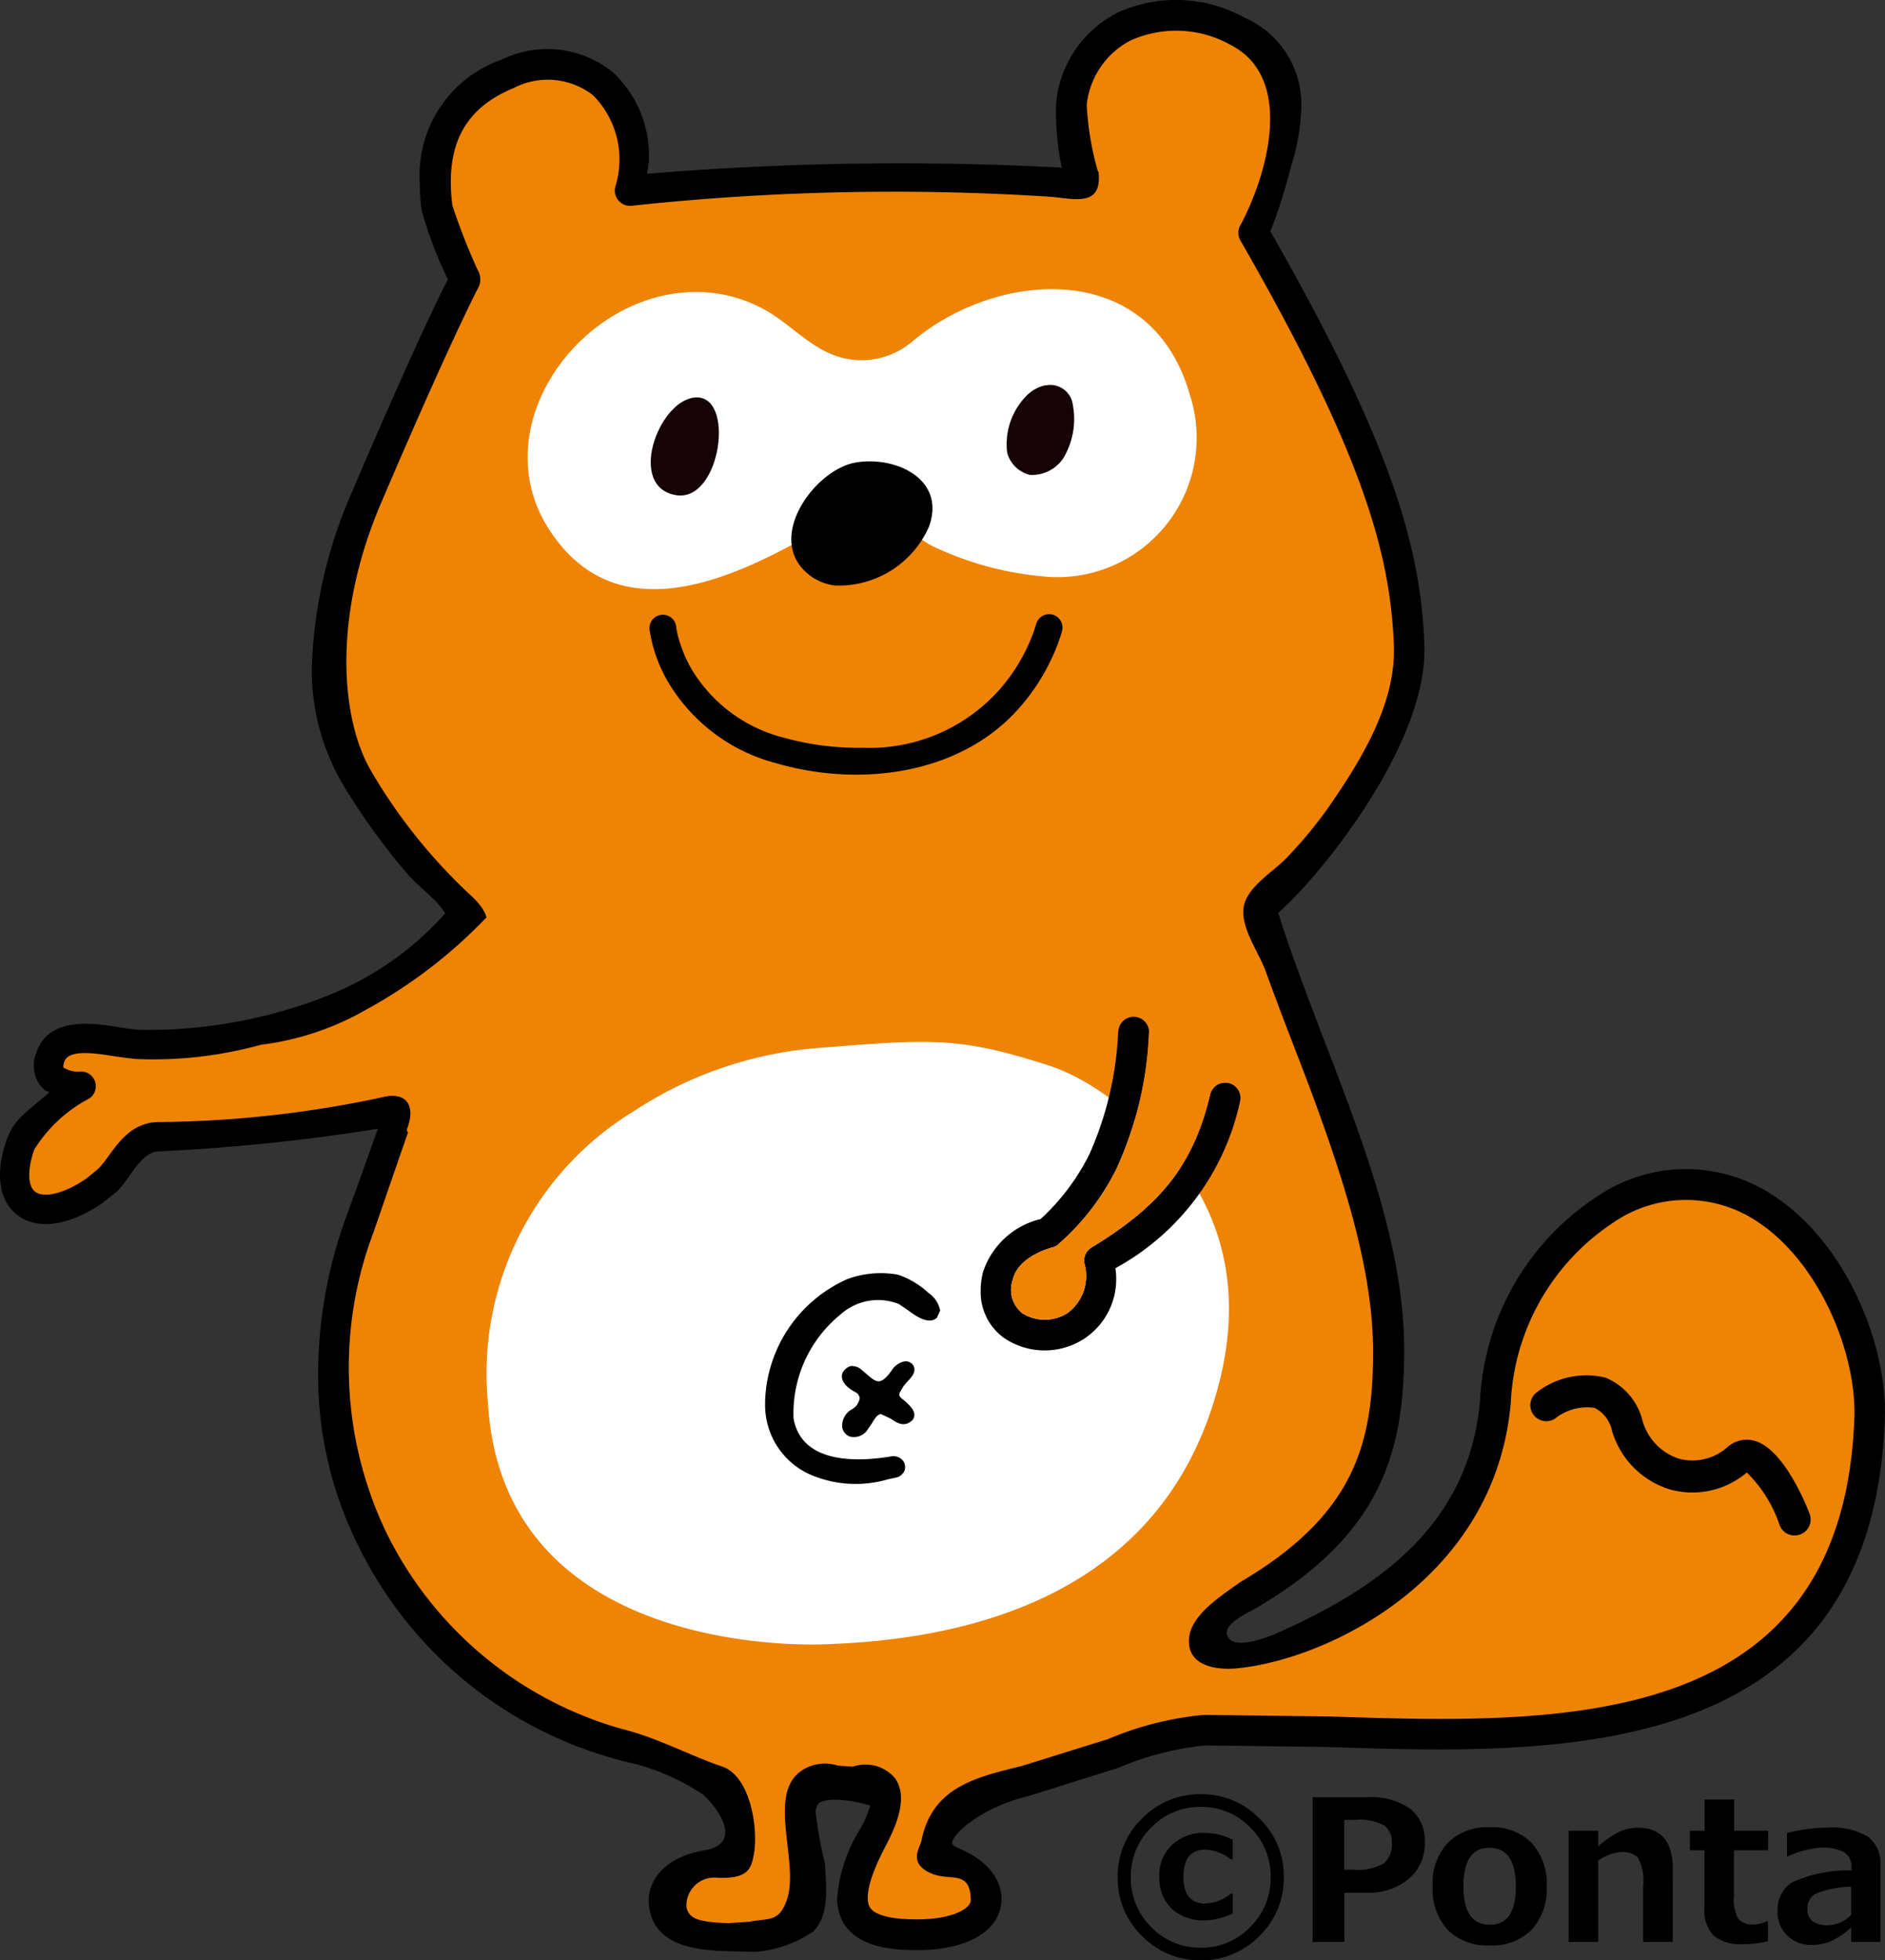 <svg xmlns="http://www.w3.org/2000/svg" width="76.697" height="79.745" viewBox="0 0 76.697 79.745">
  <rect x="0" y="0" width="76.697" height="79.745" fill="#333333" stroke="none"/>
  <g id="ponta" transform="translate(-371.904 -242.581)">
    <path id="パス_3401" data-name="パス 3401" d="M417.324,243.123a4.6,4.6,0,0,0-2.438,3.543,3.992,3.992,0,0,0-.017.471,10.885,10.885,0,0,0,.238,2.263,123.762,123.762,0,0,0-16.875.252c.019-.2.077-.41.077-.611a4.629,4.629,0,0,0-1.471-3.521,4.229,4.229,0,0,0-4.519-.514A4.978,4.978,0,0,0,388.983,250a8.994,8.994,0,0,0,.073,1.123,16.686,16.686,0,0,0,1.073,2.83c-.7,1.313-2.379,5.065-3.907,8.653a19.2,19.2,0,0,0-1.632,7.14,9.167,9.167,0,0,0,1.387,4.947,26.437,26.437,0,0,0,2.537,3.475c.714.826,1.971,1.436,1.7,2.721a27.312,27.312,0,0,1-1.327,3.16c-.875,2.355-1.533,4.244-2.378,6.609-.194.545-.4,1.08-.592,1.625a18.836,18.836,0,0,0-1.07,6.145,15.545,15.545,0,0,0,1.662,7.09,16.537,16.537,0,0,0,10.1,8.523l.619.18a9.106,9.106,0,0,1,3.292,1.373c.735.687,1.542,2,.068,2.254-1.848.312-2.286,1.41-2.286,2.008,0,1.8,1.765,2.054,3.058,2.093,0,0,1.232.041,1.257.037a4.874,4.874,0,0,0,2.372-.826c.693-.695.521-1.883.481-2.769a16.266,16.266,0,0,1-.38-2.108.669.669,0,0,1,.115-.33c.4-.328,1.667-.066,2.107.082a4.435,4.435,0,0,1-.473,1.057,6.156,6.156,0,0,0-.871,2.7,1.97,1.97,0,0,0,.266,1.031c.591.977,1.983,1.09,2.978,1.09,1.915,0,3.19-.664,3.413-1.775.148-.741-.227-1.748-1.72-2.371-.156-.067-.27-.151-.268-.2.035-.422,1.243-1.472,3.117-1.923L417.4,314.5a12.215,12.215,0,0,1,3.527-.914l5,.064c9.356.313,22.165.739,22.666-13.357.112-3.084-1.659-7.385-4.809-9.25a6.417,6.417,0,0,0-6.915.226,10.53,10.53,0,0,0-4.743,8.266c-.427,4.961-3.959,7.57-8.2,9.455-.368.166-1.859.783-2.089.119-.169-.486.891-.935,1.2-1.123,5.14-3.025,6-6.42,6-10.49,0-3.973-1.535-8.059-2.836-11.514l-.173-.445c-1.4-3.619-1.928-5.17-2.11-5.826,1.656-1.436,5.942-6.7,5.942-10.66,0-.063,0-.127,0-.188-.135-3.888-1.248-8.09-6.265-16.869a21.539,21.539,0,0,0,.76-2.349l.09-.329a8.847,8.847,0,0,0,.408-2.375,3.847,3.847,0,0,0-2.295-3.634,5.767,5.767,0,0,0-5.238-.188"/>
    <path id="パス_3402" data-name="パス 3402" d="M396.452,288.861,390.626,279a12.621,12.621,0,0,1-5.367,4.076,19.928,19.928,0,0,1-7.709,1.4l-.419-.047-.413-.065c-.989-.158-2.831-.453-3.332,1.03a1.372,1.372,0,0,0,.153,1.339,1.269,1.269,0,0,0,.191.2c.055.045.126.043.185.08-.892.789-1.44,1.074-1.745,1.953-.472,1.357-.311,2.467.443,3.043.822.629,2.086.447,3.468-.492l.564-.454c.52-.457.974-1.65,1.739-1.644A80.3,80.3,0,0,0,390.59,287.9a7.329,7.329,0,0,1,5.862.961"/>
    <path id="パス_3403" data-name="パス 3403" d="M416.578,249.563a12.034,12.034,0,0,1-.458-2.713,3.345,3.345,0,0,1,1.774-2.617,4.532,4.532,0,0,1,4.1.185c2.6,1.344,1.476,5.295.37,7.342a.6.6,0,0,0-.073.291.618.618,0,0,0,.083.312c5.022,8.739,6.115,12.809,6.247,16.547,0,.055,0,.106,0,.156,0,2.215-1.31,4.383-2.52,6.151a17.329,17.329,0,0,1-1.885,2.3c-.556.57-1.662,1.2-1.721,2.066-.061.828.646,1.777.915,2.527.466,1.3.97,2.59,1.464,3.877l.168.436c1.5,3.992,2.73,7.756,2.73,11.146,0,3.86-.835,6.68-5.413,9.379-.7.51-1.958,1.287-2.069,2.229-.138,1.175,1.086,1.363,1.984,1.269,3.705-.377,10.483-3.656,11.1-10.8a9.294,9.294,0,0,1,4.14-7.308,5.217,5.217,0,0,1,5.641-.219c2.716,1.606,4.292,5.471,4.2,8.133-.46,12.851-12.058,12.465-21.376,12.156l-5.091-.064a13.091,13.091,0,0,0-3.9.984l-3.528,1.1c-1.915.465-3.635.884-4.066,3.039-.06.291-.569.92.431,1.338.742.31,1.571-.176,1.576,1.082,0,.318-.7.775-2.19.775-1.334,0-1.776-.266-1.912-.488s-.231-.846.642-2.5c.431-.82.939-2,.368-2.768a1.571,1.571,0,0,0-1.7-.457c-.021,0-.617-.041-.617-.041a1.706,1.706,0,0,0-1.551.26c-1.327,1.041.036,3.775-.547,5.275-.331.85-.721.659-1.521.819l-.835.054c-1.452-.044-1.567-.267-1.7-.613a1.138,1.138,0,0,1,1.3-1.23c1.157.025,1.339-.305,1.451-1.035.164-1.071-.183-3.122-1.308-3.495-1.187-.4-2.488-1.084-3.707-1.427l-.6-.168a15.309,15.309,0,0,1-9.341-7.9,15.545,15.545,0,0,1-.526-12.254c1.263-3.648,2.323-6.843,3.8-10.414.648-1.57,1.471-2.1.07-3.351a22.048,22.048,0,0,1-3.919-4.891c-1.274-2.074-1.664-6.262.332-10.947,2.572-6.031,3.847-8.586,3.992-8.838a.743.743,0,0,0-.046-.693,26.426,26.426,0,0,1-1.027-2.623c-.305-2.428.487-3.955,2.5-4.776a3,3,0,0,1,3.23.3,3.708,3.708,0,0,1,.9,3.717.622.622,0,0,0,.67.773,99.753,99.753,0,0,1,17.02-.367c.807.055,1.915.4,1.982-.641a2,2,0,0,0-.01-.378" fill="#ef8304" fill-rule="evenodd"/>
    <path id="パス_3404" data-name="パス 3404" d="M388.46,288.52c.38-.981-.03-1.534-.974-1.307a44.981,44.981,0,0,1-9.091,1.014c-1.457-.012-1.962,1.433-2.535,1.935l-.45.369c-1.012.686-1.771.766-2.075.531s-.323-.888-.042-1.707a5.8,5.8,0,0,1,2.24-2.085.6.6,0,0,0-.343-1.1,1.1,1.1,0,0,1-.7-.158c-.014-.014-.02-.092.03-.237.163-.482,1.084-.378,2.01-.23l.468.066c.005,0,.417.049.417.049a16.416,16.416,0,0,0,5.11-.578,11.39,11.39,0,0,0,4.249-1.412,20.094,20.094,0,0,0,4.974-3.822l1.5,8.748s-5.008.506-4.783-.072" fill="#ef8304" fill-rule="evenodd"/>
    <path id="パス_3405" data-name="パス 3405" d="M434.463,299.2a.652.652,0,0,0,.7,1.1,2.084,2.084,0,0,1,1.625-.445,1.36,1.36,0,0,1,.707.937,3.534,3.534,0,0,0,2.37,2.385,3.415,3.415,0,0,0,3.113-.694,5.374,5.374,0,0,1,1.337,2.149.653.653,0,1,0,1.215-.479c-.244-.623-1.127-2.673-2.26-2.965a1.172,1.172,0,0,0-1.071.256,2.141,2.141,0,0,1-1.977.479,2.267,2.267,0,0,1-1.485-1.539,2.556,2.556,0,0,0-1.511-1.76,3.287,3.287,0,0,0-2.766.578"/>
    <path id="パス_3406" data-name="パス 3406" d="M420.7,291.123c1.209,2.16,1.757,5.064.467,8.867-2.6,7.674-10.125,9.285-15.588,9.477,0,0-13.194.806-13.82-9.8a12.493,12.493,0,0,1,5.95-11.893,15.875,15.875,0,0,1,7.62-2.57c4.462-.361,5.623-.441,9.183.7s6.188,5.221,6.188,5.221" fill="#fff"/>
    <path id="パス_3407" data-name="パス 3407" d="M409.706,295.2a3.435,3.435,0,0,0-1.271-.765,3.963,3.963,0,0,0-2.034.172,5.624,5.624,0,0,0-3.364,4.912.559.559,0,0,0,0,.093,3.094,3.094,0,0,0,2.046,3.041,4.66,4.66,0,0,0,2.941.11l.283-.063a.487.487,0,0,0,.4-.293.433.433,0,0,0-.075-.418.5.5,0,0,0-.485-.158c-1.334.223-3.62.318-3.955-1.543a5.178,5.178,0,0,1,1.9-4.224,2.283,2.283,0,0,1,2.383-.434l.3.2c.379.281.9.664,1.248.361l.134-.294a1.123,1.123,0,0,0-.447-.7"/>
    <path id="パス_3408" data-name="パス 3408" d="M408.684,298.949l.133-.158c.149-.154.316-.334.292-.531a.324.324,0,0,0-.159-.244c-.247-.168-.606.082-.73.263-.206.307-.389.475-.538.494s-.311-.113-.507-.285l-.186-.156a.6.6,0,0,0-.466-.18.534.534,0,0,0-.345.3l-.01.027c-.012.036-.1.4.521.725a.322.322,0,0,1,.194.252.614.614,0,0,1-.318.455.767.767,0,0,0-.394.711.484.484,0,0,0,.312.4.667.667,0,0,0,.672-.214l.216-.311c.11-.188.226-.381.381-.389l.389.182c.224.154.529.369.846.1a.315.315,0,0,0,.121-.246c0-.246-.281-.478-.51-.67-.148-.126-.134-.168.01-.406l.076-.125"/>
    <path id="パス_3409" data-name="パス 3409" d="M399.155,270.436a5.939,5.939,0,0,1-.822-2.231.546.546,0,1,1,1.087-.094c0,.02.008.055.017.1a3.45,3.45,0,0,0,.092.389,5.432,5.432,0,0,0,.56,1.281,6.137,6.137,0,0,0,3.735,2.717A11.223,11.223,0,0,0,407,273a7.068,7.068,0,0,0,5.513-2.3,7.258,7.258,0,0,0,1.532-2.666.148.148,0,0,1,.014-.045.545.545,0,1,1,1.05.289l-.015.057a8.363,8.363,0,0,1-1.768,3.1c-2.408,2.683-6.471,3.169-9.817,2.2a7.228,7.228,0,0,1-4.354-3.2"/>
    <path id="パス_3410" data-name="パス 3410" d="M417.4,284.551a13.629,13.629,0,0,1-1.169,4.982,9.064,9.064,0,0,1-1.985,2.639,3.268,3.268,0,0,0-2.347,2.164,3.154,3.154,0,0,0-.093.75,2.293,2.293,0,0,0,.958,1.93,2.951,2.951,0,0,0,3.214.05,2.9,2.9,0,0,0,1.34-2.574c0-.1-.02-.215-.029-.32a10.171,10.171,0,0,0,5.068-6.779.6.6,0,0,0,.019-.145.625.625,0,0,0-1.232-.146c-.662,2.812-1.973,4.5-4.827,6.226a.626.626,0,0,0-.294.639,1.875,1.875,0,0,1-.7,2.043,1.73,1.73,0,0,1-1.825-.006,1.224,1.224,0,0,1-.382-1.377c.228-.953,1.572-1.289,1.587-1.293a.584.584,0,0,0,.23-.107,9.9,9.9,0,0,0,2.4-3.1,14.715,14.715,0,0,0,1.322-5.537.624.624,0,0,0-1.248-.043"/>
    <path id="パス_3411" data-name="パス 3411" d="M421.895,286.639a.628.628,0,0,0-.751.463c-.662,2.812-1.972,4.5-4.827,6.224a.633.633,0,0,0-.294.641,1.869,1.869,0,0,1-.7,2.043A1.727,1.727,0,0,1,413.5,296a1.222,1.222,0,0,1-.383-1.377c.227-.953,1.573-1.289,1.587-1.293a.584.584,0,0,0,.23-.107,9.923,9.923,0,0,0,2.4-3.1,14.676,14.676,0,0,0,1.32-5.537Z" fill="#ef8304"/>
    <g id="グループ_5035" data-name="グループ 5035">
      <path id="パス_3412" data-name="パス 3412" d="M399.546,254.5a5.734,5.734,0,0,1,3.48.686c1.011.556,1.818,1.521,2.929,1.886a3.186,3.186,0,0,0,3.082-.609c3.432-2.893,9.715-3.412,11.293,2.221a5.666,5.666,0,0,1-6.014,7.343,13.079,13.079,0,0,1-4.25-1.128c-1.322-.53-2.184-2.327-4.518-.959-3.338,1.955-8.432,4.658-11.317.156-2.534-3.955.923-9.1,5.315-9.6" fill="#fff" fill-rule="evenodd"/>
      <path id="パス_3413" data-name="パス 3413" d="M400.147,258.754c1.708-.2,1.1,4.275-.738,3.971-1.989-.334-.733-3.8.738-3.971" fill="#160306" fill-rule="evenodd"/>
      <path id="パス_3414" data-name="パス 3414" d="M414.457,258.258a.926.926,0,0,1,1.1.8,3.1,3.1,0,0,1-.389,2.164,1.538,1.538,0,0,1-1.356.679,1.27,1.27,0,0,1-.927-.9,2.806,2.806,0,0,1,.824-2.359,1.527,1.527,0,0,1,.747-.391" fill="#160306" fill-rule="evenodd"/>
      <path id="パス_3415" data-name="パス 3415" d="M405.888,266.4a4.009,4.009,0,0,0,3.812-2.388c.718-1.963-1.4-2.912-3.029-2.606-1.622.321-3.587,3-1.959,4.465a2.092,2.092,0,0,0,1.176.529"/>
    </g>
    <path id="パス_7593" data-name="パス 7593" d="M3.855.746A3.258,3.258,0,0,1,1.467-.242a3.253,3.253,0,0,1-.99-2.391,3.249,3.249,0,0,1,.99-2.387,3.258,3.258,0,0,1,2.389-.988,3.258,3.258,0,0,1,2.389.988,3.249,3.249,0,0,1,.99,2.387,3.253,3.253,0,0,1-.99,2.391A3.258,3.258,0,0,1,3.855.746Zm0-6.238a2.732,2.732,0,0,0-2.014.836,2.766,2.766,0,0,0-.83,2.023,2.779,2.779,0,0,0,.83,2.027,2.726,2.726,0,0,0,2.014.84,2.726,2.726,0,0,0,2.014-.84A2.779,2.779,0,0,0,6.7-2.633a2.766,2.766,0,0,0-.83-2.023A2.732,2.732,0,0,0,3.859-5.492Zm1.3,4.336a2.908,2.908,0,0,1-1.125.281,1.906,1.906,0,0,1-1.35-.473,1.691,1.691,0,0,1-.51-1.3,1.7,1.7,0,0,1,.518-1.3,1.876,1.876,0,0,1,1.342-.488,2.558,2.558,0,0,1,1.125.277v.8H5.078a1.761,1.761,0,0,0-1.027-.395q-.9,0-.9,1.1t.9,1.09a1.774,1.774,0,0,0,1.027-.395H5.16ZM9.7-2V0H8.41V-5.887h2.227a2.769,2.769,0,0,1,1.738.467,1.632,1.632,0,0,1,.594,1.365,1.859,1.859,0,0,1-.656,1.494A2.554,2.554,0,0,1,10.6-2ZM9.691-4.961v2.023h.344a2.118,2.118,0,0,0,1.283-.268,1.021,1.021,0,0,0,.314-.822.832.832,0,0,0-.3-.7,2.08,2.08,0,0,0-1.2-.238Zm5.918,5.1A2.26,2.26,0,0,1,13.9-.494a2.442,2.442,0,0,1-.609-1.764,2.441,2.441,0,0,1,.615-1.77,2.26,2.26,0,0,1,1.705-.637,2.257,2.257,0,0,1,1.709.637,2.45,2.45,0,0,1,.611,1.77,2.437,2.437,0,0,1-.611,1.764A2.261,2.261,0,0,1,15.609.141Zm0-3.969q-1.066,0-1.066,1.582Q14.543-.7,15.625-.7q1.051,0,1.051-1.551Q16.676-3.828,15.609-3.828ZM23.063,0H21.855V-2.254a2.024,2.024,0,0,0-.209-1.174.88.88,0,0,0-.678-.229,1.862,1.862,0,0,0-.941.348V0h-1.2V-4.523h1.2v.633a4.342,4.342,0,0,1,.9-.609,1.735,1.735,0,0,1,.705-.148q1.43,0,1.43,1.676Zm3.875-.027A4.325,4.325,0,0,1,25.91.09a1.707,1.707,0,0,1-1.184-.346,1.46,1.46,0,0,1-.375-1.119V-3.73h-.594v-.793h.6v-1.27h1.2v1.27h1.387v.793H25.551v1.863a1.6,1.6,0,0,0,.184.938.766.766,0,0,0,.617.219A1.221,1.221,0,0,0,26.9-.848h.035ZM31.512,0H30.32V-.59A3.129,3.129,0,0,1,29.428,0,2.2,2.2,0,0,1,28.7.121a1.345,1.345,0,0,1-.984-.385,1.33,1.33,0,0,1-.391-.99,1.316,1.316,0,0,1,.576-1.16,5.4,5.4,0,0,1,2.432-.492v-.121a.683.683,0,0,0-.293-.617,1.841,1.841,0,0,0-.969-.191,3.847,3.847,0,0,0-1.32.352h-.043v-.949a7.055,7.055,0,0,1,1.641-.219A2.874,2.874,0,0,1,31-4.283a1.351,1.351,0,0,1,.51,1.174ZM30.32-1.1V-2.242a3.747,3.747,0,0,0-1.477.3.653.653,0,0,0-.3.568.628.628,0,0,0,.207.539A1.1,1.1,0,0,0,29.4-.68,1.355,1.355,0,0,0,30.32-1.1Z" transform="translate(416.904 321.58)"/>
  </g>
</svg>
